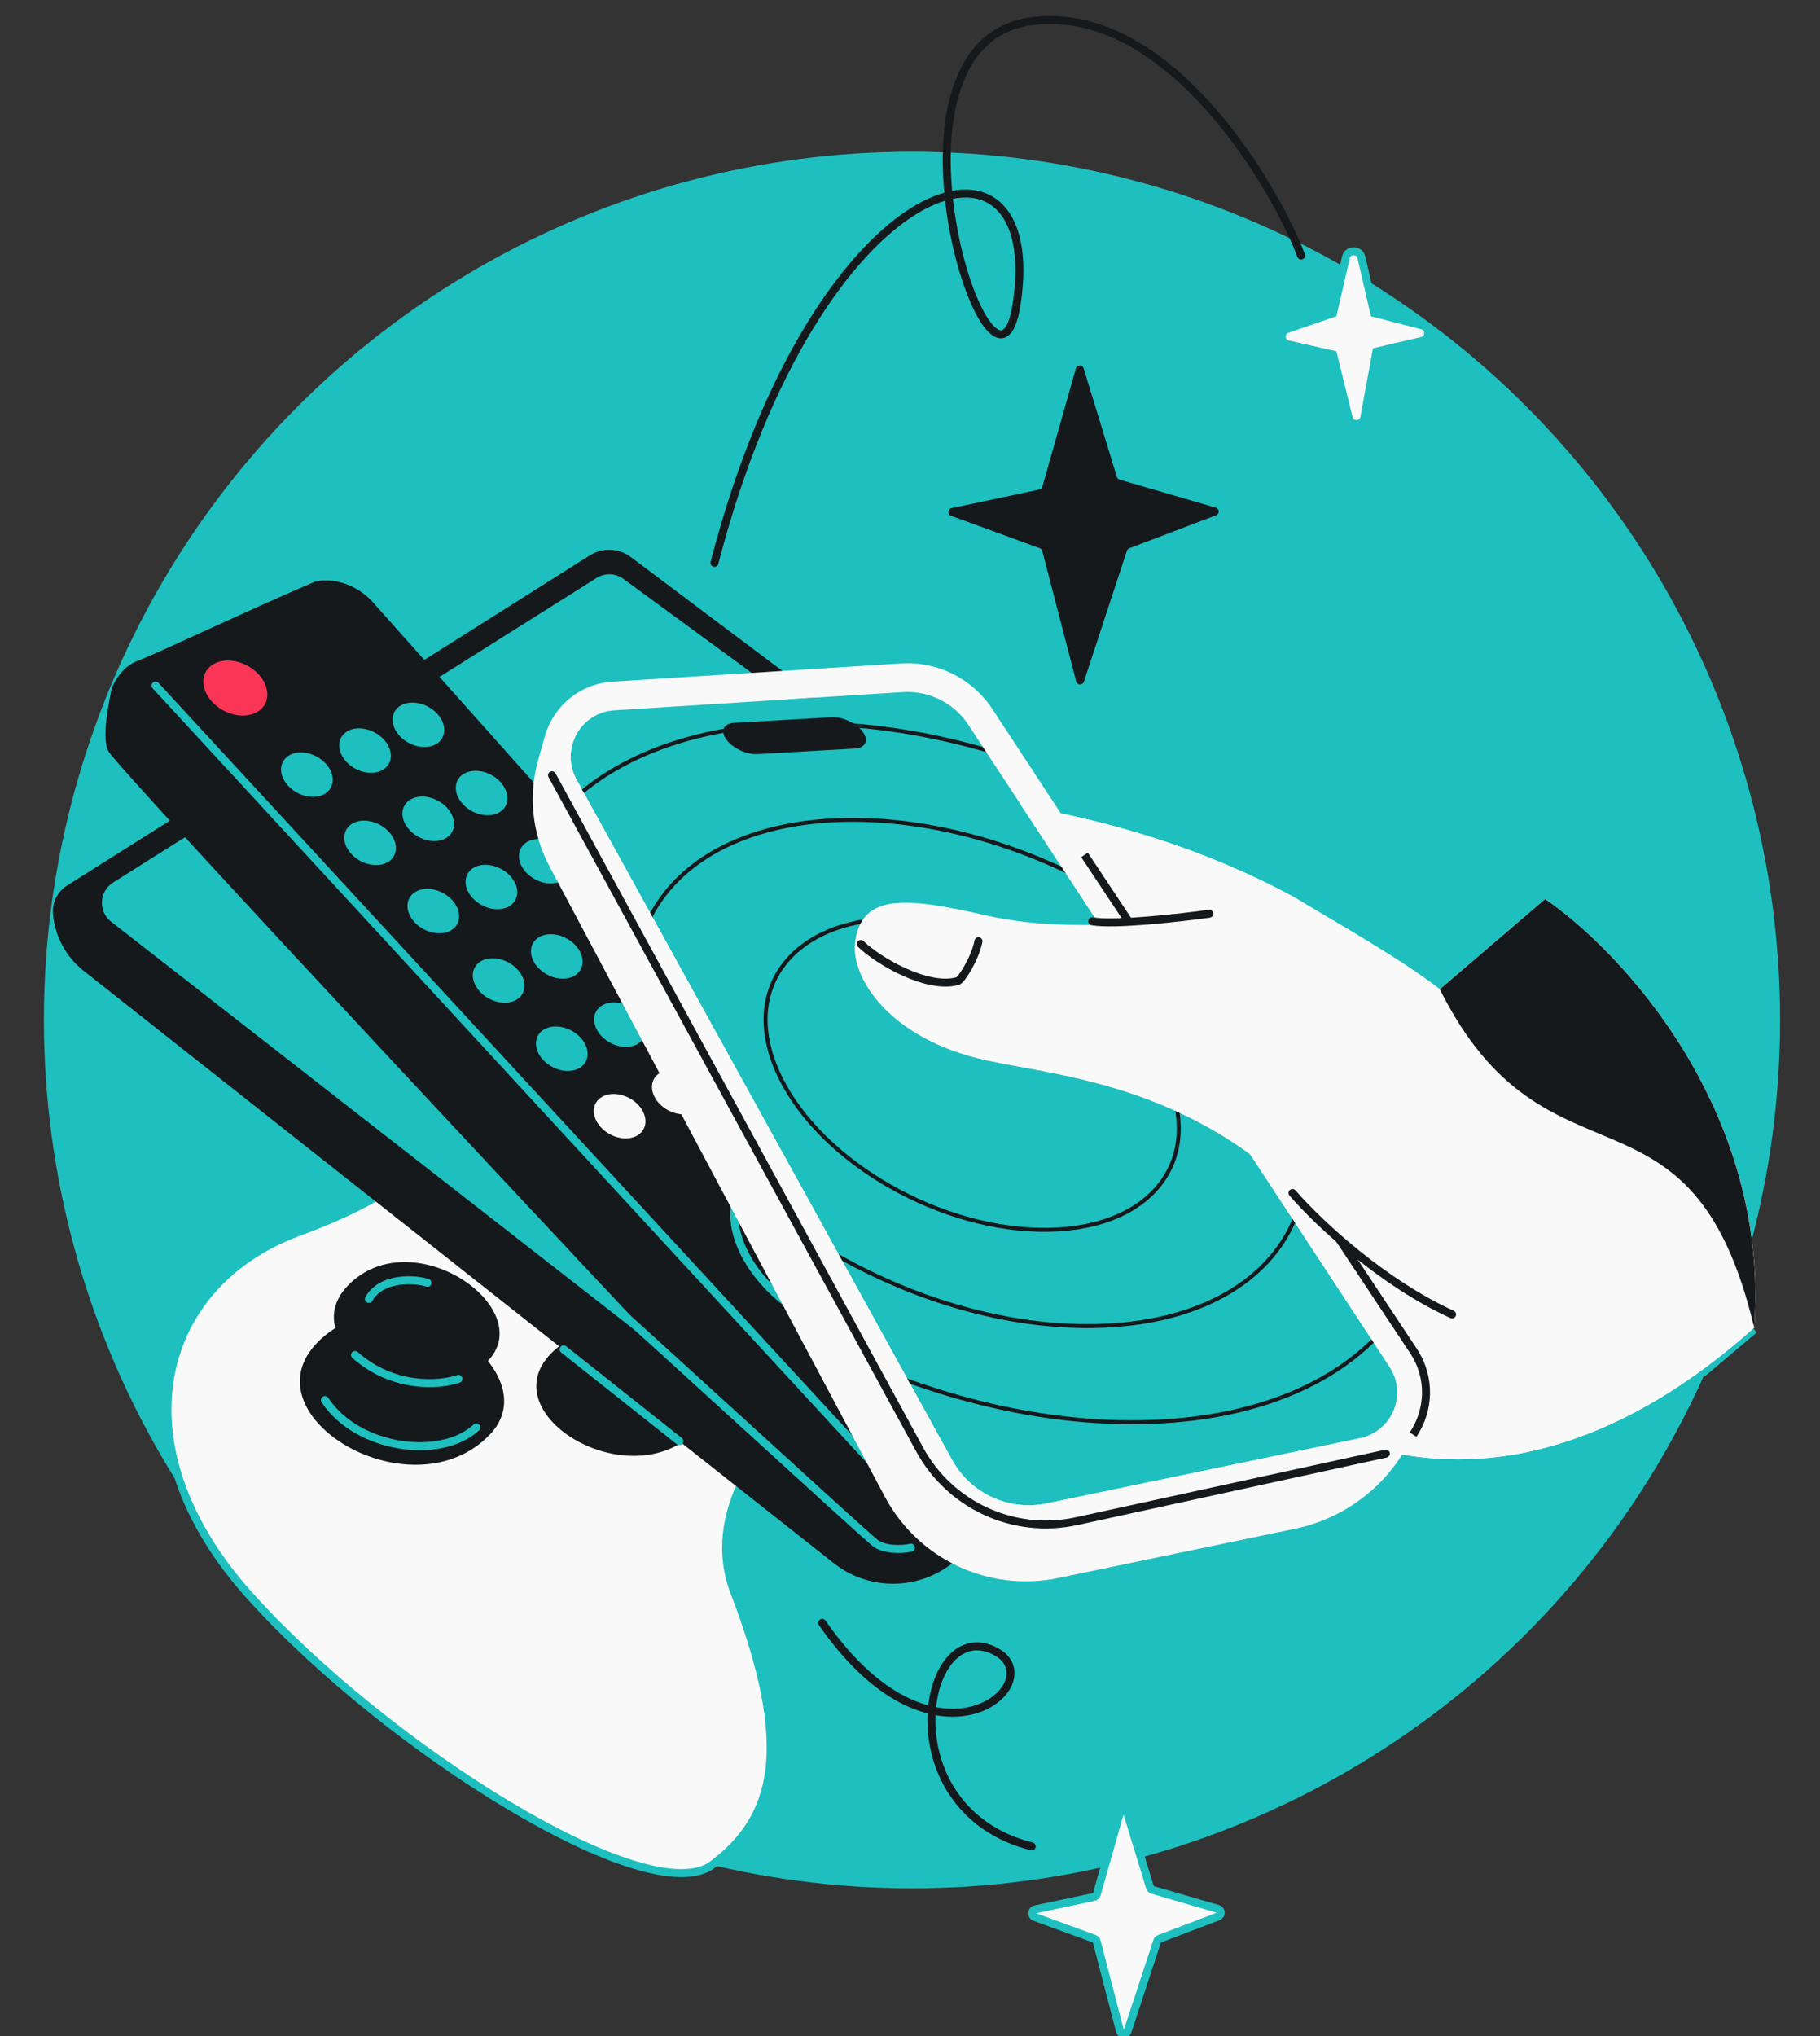 <svg width="456" height="510" viewBox="0 0 456 510" fill="none" xmlns="http://www.w3.org/2000/svg">
<rect x="0" y="0" width="456" height="510" fill="#333333" stroke="none"/>
<g clip-path="url(#clip0_2190_1462)">
<circle cx="228.5" cy="255.5" r="217.5" fill="#1EBFBF"/>
<path d="M74.79 308.621C110.033 295.608 111.548 284.345 134.735 256.832C196.253 193.688 291.274 310.838 264.544 314.774C237.814 318.71 169.152 360.143 184.014 398.871C198.875 437.599 194.434 455.128 178.492 467.091C162.55 479.053 96.962 437.934 62.686 399.833C28.41 361.731 39.547 321.634 74.79 308.621Z" fill="#F9F9F9"/>
<path d="M426.5 344L439.5 333M134.735 256.832C111.548 284.345 110.033 295.608 74.79 308.621C39.547 321.634 28.41 361.731 62.686 399.833C96.962 437.934 162.55 479.053 178.492 467.091C194.434 455.128 198.875 437.599 184.014 398.871C169.152 360.143 237.814 318.71 264.544 314.774C291.274 310.838 196.253 193.688 134.735 256.832Z" stroke="#1EBFBF" stroke-width="2"/>
<path d="M139.735 337.508C120.643 353.012 157.371 375.863 174.46 358.37C187.278 345.25 156.964 323.516 139.735 337.508Z" fill="#16191C"/>
<path d="M147.81 139.092L16.805 221.82C14.388 223.346 13.026 226.094 13.273 228.941C13.76 234.538 16.536 239.685 20.945 243.166L208.884 391.546C217.153 398.074 228.712 398.447 237.384 392.464L358.004 309.256C360.667 307.418 362.14 304.292 361.859 301.068L361.424 296.067C361.203 293.519 359.908 291.187 357.864 289.651L158.022 139.507C155.034 137.262 150.97 137.097 147.81 139.092Z" fill="#16191C"/>
<path d="M149.464 144.777L28.335 221.066C24.817 223.282 24.565 228.319 27.844 230.875L222.74 382.829C224.813 384.445 227.696 384.524 229.854 383.024L351.956 298.159C355.339 295.808 355.4 290.824 352.075 288.391L156.205 145.013C154.219 143.559 151.547 143.465 149.464 144.777Z" fill="#1EBFBF"/>
<path d="M28.767 173.565C28.556 175.112 26.476 183.943 27.94 187.527C29.404 191.111 168.352 339.292 171.787 342.747C174.85 345.829 204.308 370.25 225.303 385.648C229.898 389.018 235.759 390.516 241.327 388.765C257.915 383.55 279.04 370.608 276.711 366.475C270.579 355.591 260.153 340.023 251.486 329.487L92.254 151.049C87.379 146.13 81.577 146.06 79.286 146.639C64.788 152.752 38.6 165.146 34.911 166.431C31.222 167.716 28.977 172.018 28.767 173.565Z" fill="#16191C" stroke="#16191C" stroke-width="2" stroke-linejoin="round"/>
<path d="M38.973 171.731L234.534 383.792" stroke="#1EBFBF" stroke-width="2" stroke-linecap="round" stroke-linejoin="round"/>
<path d="M221.931 303.598C224.294 306.111 226.234 308.841 227.641 311.63C229.05 314.42 229.892 317.203 230.136 319.82C230.379 322.437 230.016 324.822 229.099 326.848C228.183 328.871 226.731 330.501 224.843 331.668C222.955 332.836 220.633 333.54 217.984 333.721C215.332 333.902 212.4 333.554 209.353 332.671C206.306 331.789 203.219 330.393 200.275 328.553C197.331 326.714 194.598 324.474 192.235 321.961C189.872 319.448 187.932 316.717 186.524 313.928C185.116 311.139 184.273 308.355 184.03 305.738C183.786 303.121 184.149 300.736 185.067 298.71C185.982 296.687 187.435 295.057 189.323 293.889C191.211 292.722 193.533 292.018 196.181 291.837C198.833 291.656 201.765 292.004 204.813 292.886C207.859 293.769 210.947 295.166 213.891 297.005C216.835 298.845 219.568 301.085 221.931 303.598Z" stroke="#1EBFBF" stroke-width="2" stroke-linecap="round" stroke-linejoin="round"/>
<ellipse cx="8.322" cy="6.539" rx="8.322" ry="6.539" transform="matrix(0.72 0.68 -0.815 0.603 58.306 162.747)" fill="#FA3556"/>
<ellipse cx="6.719" cy="5.279" rx="6.719" ry="5.279" transform="matrix(0.72 0.68 -0.815 0.603 76.362 186.291)" fill="#1EBFBF"/>
<ellipse cx="6.719" cy="5.279" rx="6.719" ry="5.279" transform="matrix(0.72 0.68 -0.815 0.603 92.192 203.376)" fill="#1EBFBF"/>
<ellipse cx="6.719" cy="5.279" rx="6.719" ry="5.279" transform="matrix(0.72 0.68 -0.815 0.603 108.025 220.463)" fill="#1EBFBF"/>
<ellipse cx="6.719" cy="5.279" rx="6.719" ry="5.279" transform="matrix(0.72 0.68 -0.815 0.603 124.4 237.853)" fill="#1EBFBF"/>
<ellipse cx="6.719" cy="5.279" rx="6.719" ry="5.279" transform="matrix(0.72 0.68 -0.815 0.603 140.221 254.937)" fill="#1EBFBF"/>
<ellipse cx="6.719" cy="5.279" rx="6.719" ry="5.279" transform="matrix(0.72 0.68 -0.815 0.603 154.718 271.837)" fill="#F9F9F9"/>
<ellipse cx="6.719" cy="5.279" rx="6.719" ry="5.279" transform="matrix(0.72 0.68 -0.815 0.603 90.925 180.262)" fill="#1EBFBF"/>
<ellipse cx="6.719" cy="5.279" rx="6.719" ry="5.279" transform="matrix(0.72 0.68 -0.815 0.603 106.758 197.35)" fill="#1EBFBF"/>
<ellipse cx="6.719" cy="5.279" rx="6.719" ry="5.279" transform="matrix(0.72 0.68 -0.815 0.603 122.591 214.437)" fill="#1EBFBF"/>
<ellipse cx="6.719" cy="5.279" rx="6.719" ry="5.279" transform="matrix(0.72 0.68 -0.815 0.603 138.966 231.828)" fill="#1EBFBF"/>
<ellipse cx="6.719" cy="5.279" rx="6.719" ry="5.279" transform="matrix(0.72 0.68 -0.815 0.603 154.792 248.911)" fill="#1EBFBF"/>
<ellipse cx="6.719" cy="5.279" rx="6.719" ry="5.279" transform="matrix(0.72 0.68 -0.815 0.603 169.281 265.809)" fill="#F9F9F9"/>
<ellipse cx="6.719" cy="5.279" rx="6.719" ry="5.279" transform="matrix(0.72 0.68 -0.815 0.603 104.299 173.803)" fill="#1EBFBF"/>
<ellipse cx="6.719" cy="5.279" rx="6.719" ry="5.279" transform="matrix(0.72 0.68 -0.815 0.603 120.131 190.893)" fill="#1EBFBF"/>
<ellipse cx="6.719" cy="5.279" rx="6.719" ry="5.279" transform="matrix(0.72 0.68 -0.815 0.603 135.965 207.978)" fill="#1EBFBF"/>
<ellipse cx="6.719" cy="5.279" rx="6.719" ry="5.279" transform="matrix(0.72 0.68 -0.815 0.603 152.335 225.369)" fill="#1EBFBF"/>
<ellipse cx="6.719" cy="5.279" rx="6.719" ry="5.279" transform="matrix(0.72 0.68 -0.815 0.603 168.169 242.454)" fill="#1EBFBF"/>
<ellipse cx="6.719" cy="5.279" rx="6.719" ry="5.279" transform="matrix(0.72 0.68 -0.815 0.603 182.654 259.352)" fill="#1EBFBF"/>
<path d="M207.63 197.451C231.691 198.249 279.14 200.302 324.26 224.745C335.64 231.632 350.181 239.695 360.746 247.794L387.133 225.203C406.244 238.288 443.475 278.078 439.51 332.561C416.668 353.056 383.425 372.459 345.7 363.142C333.455 360.117 299.455 354.458 286.495 349.193L207.63 197.451Z" fill="#F9F9F9"/>
<path d="M207.63 197.451C231.691 198.249 279.14 200.302 324.26 224.745C335.64 231.632 350.181 239.695 360.746 247.794L387.133 225.203C406.244 238.288 443.475 278.078 439.51 332.561C416.668 353.056 383.425 372.459 345.7 363.142C333.455 360.117 299.455 354.458 286.495 349.193L207.63 197.451Z" fill="#F9F9F9"/>
<path d="M387.133 225.203L360.746 247.794C387.53 301.489 423.769 266.392 439.51 332.56C443.475 278.078 406.244 238.288 387.133 225.203Z" fill="#16191C"/>
<path d="M265.145 395.268L324.486 382.929C337.128 380.3 347.85 371.986 353.545 360.397L354.061 359.347L232.861 189.3L136.688 183.982L134.905 190.123C132.29 199.127 133.292 208.797 137.697 217.074L221.69 374.898C230.041 390.589 247.743 398.887 265.145 395.268Z" fill="#F9F9F9"/>
<path d="M348.165 342.385L242.633 181.571C239.031 176.083 232.762 172.949 226.211 173.363L153.941 177.928C145.379 178.469 140.296 187.739 144.442 195.249L238.577 365.734C243.226 374.152 252.818 378.557 262.232 376.597L340.773 360.246C348.847 358.566 352.69 349.28 348.165 342.385Z" fill="#1EBFBF"/>
<mask id="mask0_2190_1462" style="mask-type:alpha" maskUnits="userSpaceOnUse" x="140" y="171" width="213" height="209">
<path d="M243.469 181.022C239.671 175.234 233.057 171.929 226.148 172.365L153.877 176.931C144.584 177.518 139.066 187.581 143.567 195.733L237.702 366.217C242.562 375.019 252.592 379.625 262.436 377.576L340.977 361.226C349.741 359.401 353.913 349.321 349.001 341.836L243.469 181.022Z" fill="#16191C" stroke="white" stroke-width="2"/>
</mask>
<g mask="url(#mask0_2190_1462)">
<path d="M350.894 267.003C327.304 218.727 259.917 180.3 200.316 181.27C140.715 182.239 111.648 222.234 135.237 270.511C158.826 318.787 226.214 357.214 285.815 356.245C345.416 355.276 374.483 315.28 350.894 267.003Z" stroke="#16191C"/>
<path d="M321.223 267.491C304.135 232.52 255.305 204.663 212.095 205.366C168.884 206.068 147.833 235.062 164.921 270.033C182.009 305.004 230.839 332.861 274.05 332.159C317.26 331.456 338.311 302.462 321.223 267.491Z" stroke="#16191C"/>
<path d="M291.687 268.267C281.18 246.763 251.134 229.605 224.515 230.038C197.895 230.471 184.958 248.328 195.465 269.832C205.972 291.335 236.019 308.494 262.639 308.061C289.259 307.628 302.195 289.77 291.687 268.267Z" stroke="#16191C"/>
</g>
<path d="M181.999 185.257C180.409 183.091 181.295 181.211 183.977 181.058L208.415 179.66C211.097 179.507 214.559 181.138 216.149 183.304C217.738 185.469 216.852 187.349 214.17 187.503L189.733 188.901C187.051 189.054 183.588 187.423 181.999 185.257Z" fill="#16191C"/>
<path fill-rule="evenodd" clip-rule="evenodd" d="M354.18 338.438L248.647 177.624C243.627 169.974 234.888 165.606 225.756 166.183L153.486 170.748C139.656 171.622 131.444 186.596 138.142 198.727L232.278 369.212C238.452 380.393 251.193 386.245 263.697 383.642L342.239 367.291C355.281 364.576 361.489 349.575 354.18 338.438ZM242.632 181.571L348.164 342.385C352.689 349.28 348.846 358.566 340.772 360.247L262.231 376.598C252.817 378.557 243.224 374.152 238.576 365.734L144.441 195.249C140.295 187.74 145.378 178.47 153.94 177.929L226.21 173.364C232.761 172.95 239.03 176.083 242.632 181.571Z" fill="#F9F9F9"/>
<path d="M271.722 214.144L354.179 338.437C358.611 345.19 358.073 353.363 354.056 359.357" stroke="#16191C" stroke-width="2"/>
<path d="M138.31 194.186L230.435 363.105C238.093 377.145 254.095 384.451 269.72 381.039L347.224 364.117" stroke="#16191C" stroke-width="2" stroke-linecap="round"/>
<path d="M247.168 229.32C268.419 234.125 288.612 229.998 311.82 231.228C347.463 233.118 414.756 298.084 383.645 312.055C359.323 322.978 353.003 330.865 331.397 305.936C302.051 272.076 266.192 269.714 247.443 265.68C222.462 260.305 213.235 244.635 214.22 236.217C215.731 223.32 227.68 224.913 247.168 229.32Z" fill="#F9F9F9"/>
<path d="M323.839 298.831C330.737 306.811 346.77 321.494 363.823 329.247M302.971 228.881C295.517 229.918 279.22 231.747 273.668 230.773" stroke="#16191C" stroke-width="2" stroke-linecap="round"/>
<path d="M215.679 236.462C220.122 240.762 232.388 247.886 239.935 245.743C240.851 245.597 244.399 239.866 245.152 235.754" stroke="#16191C" stroke-width="2" stroke-linecap="round"/>
<path d="M81.48 334.484C58.859 352.961 102.429 380.26 122.673 359.407C137.857 343.768 101.893 317.81 81.48 334.484Z" fill="#16191C"/>
<path d="M88.793 320.513C70.458 335.592 105.823 357.932 122.228 340.91C134.532 328.144 105.339 306.905 88.793 320.513Z" fill="#16191C"/>
<path d="M88.951 339.404C98.658 347.977 110.263 346.97 114.851 345.395" stroke="#1EBFBF" stroke-width="2" stroke-linecap="round"/>
<path d="M81.414 350.701C89.666 363.152 110.582 365.716 119.36 357.545" stroke="#1EBFBF" stroke-width="2" stroke-linecap="round"/>
<path d="M92.417 325.362C95.754 319.566 104.513 320.449 107.1 321.336" stroke="#1EBFBF" stroke-width="2" stroke-linecap="round"/>
<path d="M149.222 323C165.322 337.327 214.714 382.765 219.217 386.449C221.397 388.233 225.902 388.223 228.222 387.678" stroke="#1EBFBF" stroke-width="2" stroke-linecap="round"/>
<path d="M141.222 338L170.222 361" stroke="#1EBFBF" stroke-width="2" stroke-linecap="round"/>
<path d="M261.165 121.919L269.575 92.261C269.847 91.302 271.201 91.288 271.493 92.241L279.842 119.484C279.941 119.806 280.195 120.057 280.519 120.151L304.633 127.166C305.554 127.434 305.605 128.72 304.708 129.061L282.946 137.331C282.664 137.438 282.445 137.666 282.351 137.953L271.562 170.771C271.25 171.719 269.895 171.676 269.644 170.711L261.132 138.007C261.049 137.69 260.816 137.433 260.508 137.32L238.274 129.196C237.33 128.851 237.427 127.487 238.41 127.279L260.41 122.625C260.773 122.548 261.063 122.276 261.165 121.919Z" fill="#16191C"/>
<path d="M274.813 474.461L280.537 454.263C280.809 453.304 282.163 453.29 282.455 454.243L288.118 472.731C288.216 473.053 288.471 473.304 288.794 473.398L305.134 478.154C306.055 478.422 306.107 479.708 305.21 480.049L290.515 485.636C290.233 485.744 290.014 485.972 289.92 486.259L282.524 508.769C282.212 509.717 280.857 509.674 280.606 508.709L274.78 486.313C274.698 485.996 274.464 485.739 274.156 485.626L259.272 480.184C258.328 479.84 258.425 478.475 259.408 478.267L274.058 475.166C274.421 475.089 274.712 474.818 274.813 474.461Z" fill="#F9F9F9" stroke="#1EBFBF" stroke-width="2" stroke-linecap="round"/>
<path d="M337.21 64.494C337.687 62.428 340.63 62.428 341.107 64.494L344.32 78.407L356.326 81.516C358.348 82.039 358.316 84.922 356.282 85.399L344.865 88.077L341.826 104.602C341.436 106.721 338.432 106.809 337.917 104.717L334.011 88.838L322.695 86.255C320.733 85.807 320.586 83.069 322.489 82.414L333.985 78.458L337.21 64.494Z" fill="#F9F9F9" stroke="#1EBFBF" stroke-width="2" stroke-linecap="round"/>
<path d="M206 406.5C235.5 449 265.5 419.5 248 413C230.5 406.5 223 453.5 258.5 462.5" stroke="#16191C" stroke-width="2" stroke-linecap="round"/>
<path d="M179 141C204.78 41.572 262.5 26.108 254.694 76.318C249.209 111.599 215.75 10.033 259.082 5.222C293.748 1.373 320.332 48.699 326 64.023" stroke="#16191C" stroke-width="2" stroke-linecap="round"/>
</g>
<defs>
<clipPath id="clip0_2190_1462">
<rect width="456" height="510" rx="48" fill="white"/>
</clipPath>
</defs>
</svg>
